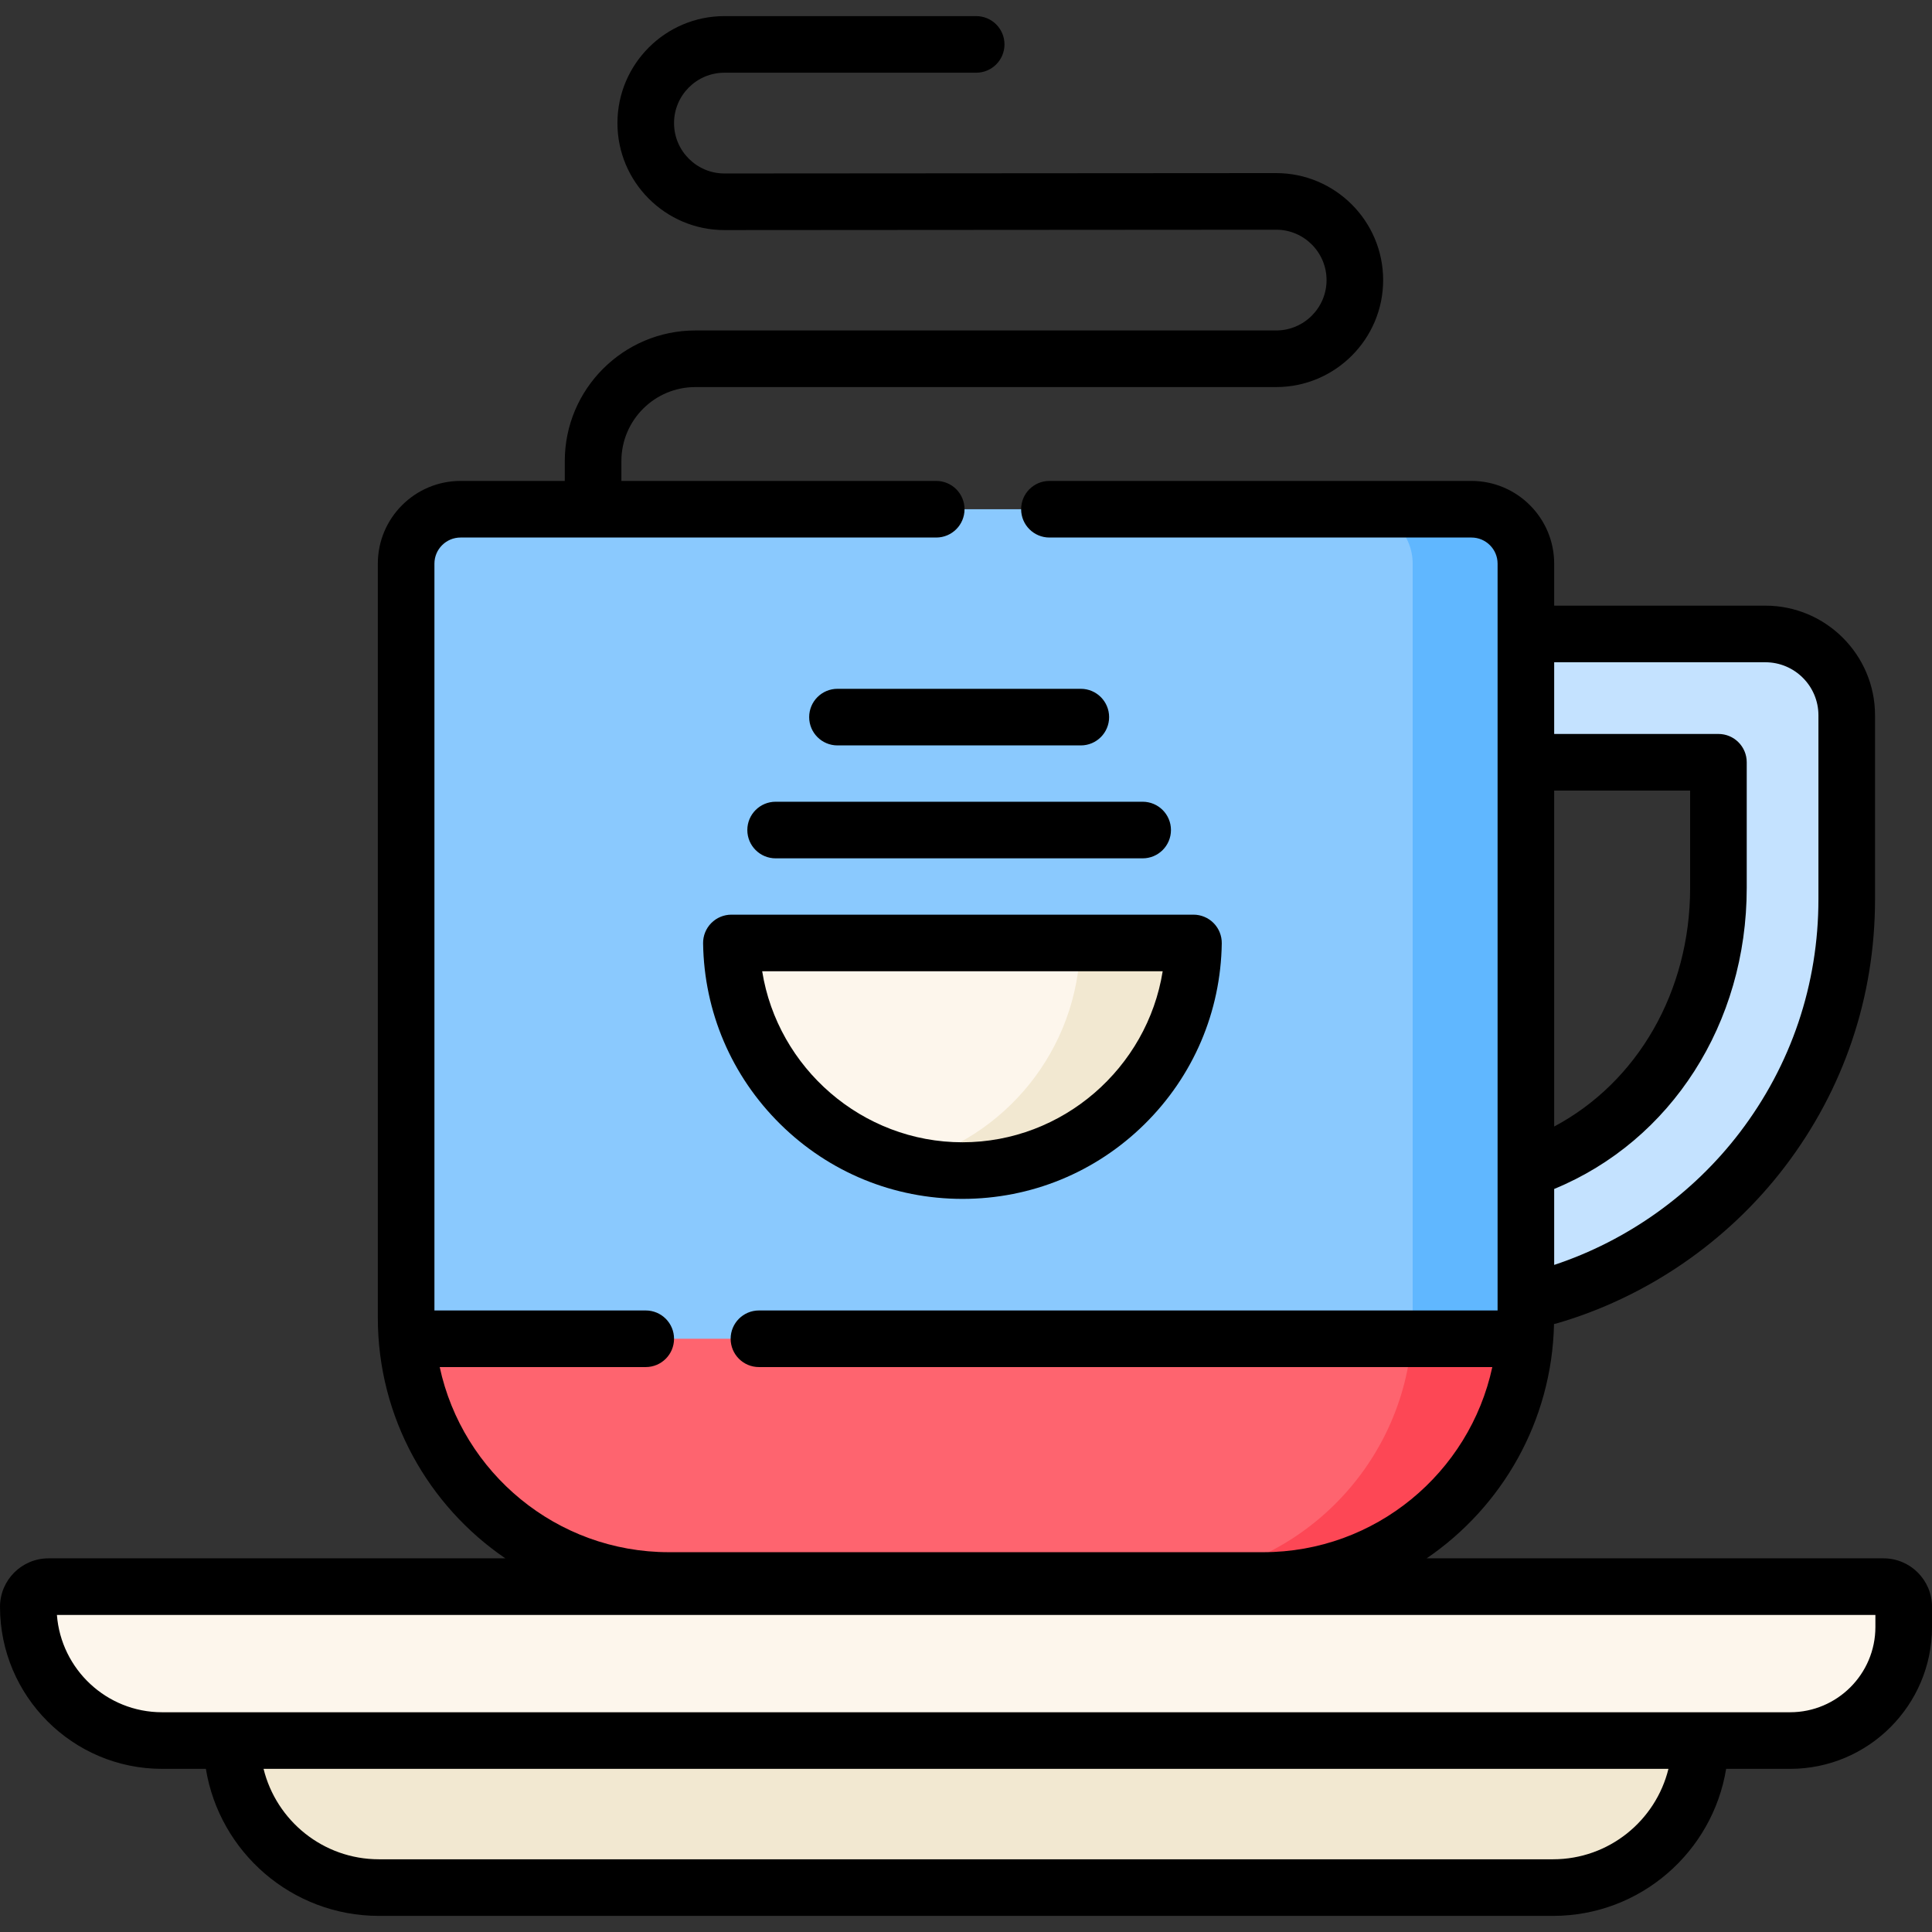 <svg id="Capa_1" enable-background="new 0 0 512 512" height="512" viewBox="0 0 512 512" width="512" xmlns="http://www.w3.org/2000/svg"><rect x="0" y="0" width="512" height="512" fill="#333333" stroke="none"/><g><g><g><path d="m467.845 168.006h-71.779v34h59.337v33.304c0 37.751-23.78 69.353-59.337 76.842v34.5c52.813-7.83 93.336-53.352 93.336-108.342v-48.747c0-11.906-9.651-21.557-21.557-21.557z" fill="#c4e2ff"/></g></g><g><g><path d="m334.727 418.848h-157.455c-38.465 0-69.647-31.182-69.647-69.647v-199.826c0-7.966 6.457-14.423 14.423-14.423h267.902c7.966 0 14.423 6.457 14.423 14.423v199.827c.001 38.465-31.181 69.646-69.646 69.646z" fill="#8ac9fe"/></g></g><g><g><path d="m389.951 134.952h-30c7.966 0 14.423 6.457 14.423 14.423v199.827c0 38.465-31.182 69.647-69.647 69.647h30c38.465 0 69.647-31.182 69.647-69.647v-199.827c0-7.966-6.458-14.423-14.423-14.423z" fill="#60b7ff"/></g></g><g><g><path d="m474.402 461.264h-431.459c-19.575 0-35.443-15.868-35.443-35.443 0-2.952 2.393-5.345 5.345-5.345h486.311c2.952 0 5.345 2.393 5.345 5.345v5.345c-.001 16.623-13.477 30.098-30.099 30.098z" fill="#fdf6ec"/></g></g><g><g><path d="m450.557 461.264h-389.114c0 21.52 17.445 38.965 38.966 38.965h311.183c21.519 0 38.965-17.445 38.965-38.965z" fill="#f2e8d1"/></g></g><g><g><path d="m107.869 354.788c2.848 35.85 32.822 64.06 69.404 64.06h157.455c36.582 0 66.555-28.211 69.404-64.06z" fill="#fe646f"/></g></g><g><g><path d="m374.131 354.788c-2.848 35.85-32.822 64.06-69.404 64.06h30c36.582 0 66.556-28.21 69.404-64.06z" fill="#fd4755"/></g></g><g><g><path d="m193.826 249.896c.499 33.397 27.711 60.321 61.227 60.321s60.728-26.924 61.227-60.321z" fill="#fdf6ec"/></g></g><g><g><path d="m286.28 249.896c-.422 28.24-19.945 51.847-46.227 58.466 4.8 1.209 9.824 1.855 15 1.855 33.516 0 60.728-26.924 61.227-60.321z" fill="#f2e8d1"/></g></g><g><path d="m499.155 412.977h-121.074c19.949-13.604 33.196-36.316 33.75-62.1.206-.041.412-.073.617-.132 23.873-6.907 45.365-21.647 60.519-41.507 15.659-20.522 23.935-45.049 23.935-70.928v-48.747c0-16.022-13.035-29.057-29.057-29.057h-55.972v-11.131c0-12.088-9.835-21.923-21.923-21.923h-111.842c-4.143 0-7.5 3.358-7.5 7.5s3.357 7.5 7.5 7.5h111.843c3.817 0 6.923 3.105 6.923 6.923v197.913h-195.749c-4.143 0-7.5 3.358-7.5 7.5s3.357 7.5 7.5 7.5h194.35c-6.027 28.003-30.97 49.06-60.748 49.06h-157.455c-29.778 0-54.721-21.057-60.748-49.06h54.601c4.143 0 7.5-3.358 7.5-7.5s-3.357-7.5-7.5-7.5h-55.999v-197.913c0-3.817 3.106-6.923 6.924-6.923h126.059c4.143 0 7.5-3.358 7.5-7.5s-3.357-7.5-7.5-7.5h-83.437v-5.271c0-10.809 8.794-19.603 19.604-19.603h153.919c15.633 0 28.352-12.719 28.352-28.352s-12.719-28.351-28.352-28.351l-146.218.099c-7.362 0-13.352-5.989-13.352-13.352s5.989-13.352 13.352-13.352h66.718c4.143 0 7.5-3.358 7.5-7.5s-3.357-7.5-7.5-7.5h-66.718c-15.633 0-28.352 12.718-28.352 28.352s12.719 28.352 28.352 28.352l146.218-.099c7.362 0 13.352 5.989 13.352 13.351s-5.989 13.352-13.352 13.352h-153.92c-19.08 0-34.604 15.523-34.604 34.603v5.271h-27.622c-12.089 0-21.924 9.834-21.924 21.923v199.827c0 26.477 13.411 49.876 33.792 63.775h-121.073c-7.082 0-12.844 5.762-12.844 12.844 0 23.679 19.264 42.943 42.942 42.943h11.614c3.597 22.066 22.785 38.965 45.852 38.965h311.183c23.067 0 42.254-16.899 45.852-38.965h16.959c20.731 0 37.598-16.867 37.598-37.598v-5.345c0-7.082-5.762-12.844-12.845-12.844zm-87.281-203.471h36.028v25.804c0 27.434-13.92 51.463-36.028 63.23zm55.971-34c7.751 0 14.057 6.306 14.057 14.057v48.747c0 22.562-7.214 43.943-20.861 61.829-12.45 16.318-29.803 28.667-49.167 35.076v-20.128c31.045-12.787 51.028-43.919 51.028-79.777v-33.304c0-4.142-3.357-7.5-7.5-7.5h-43.528v-19zm-56.254 317.223h-311.182c-14.767 0-27.19-10.225-30.562-23.965h372.308c-3.374 13.741-15.797 23.965-30.564 23.965zm85.409-61.563c0 12.46-10.138 22.598-22.598 22.598h-431.46c-14.683 0-26.756-11.383-27.86-25.788h481.918z"/><path d="m188.484 244.632c-1.409 1.431-2.187 3.367-2.156 5.376.271 18.146 7.539 35.161 20.464 47.912 12.941 12.767 30.081 19.797 48.262 19.797s35.32-7.031 48.262-19.797c12.926-12.751 20.194-29.767 20.465-47.912.03-2.008-.747-3.944-2.156-5.376-1.409-1.431-3.334-2.236-5.343-2.236h-122.455c-2.009 0-3.934.806-5.343 2.236zm119.639 12.764c-4.086 25.593-26.465 45.321-53.069 45.321s-48.982-19.728-53.068-45.321z"/><path d="m302.817 212.469h-97.268c-4.143 0-7.5 3.358-7.5 7.5s3.357 7.5 7.5 7.5h97.268c4.143 0 7.5-3.358 7.5-7.5s-3.357-7.5-7.5-7.5z"/><path d="m286.427 182.542h-64.49c-4.143 0-7.5 3.358-7.5 7.5s3.357 7.5 7.5 7.5h64.49c4.143 0 7.5-3.358 7.5-7.5s-3.357-7.5-7.5-7.5z"/></g></g></svg>
